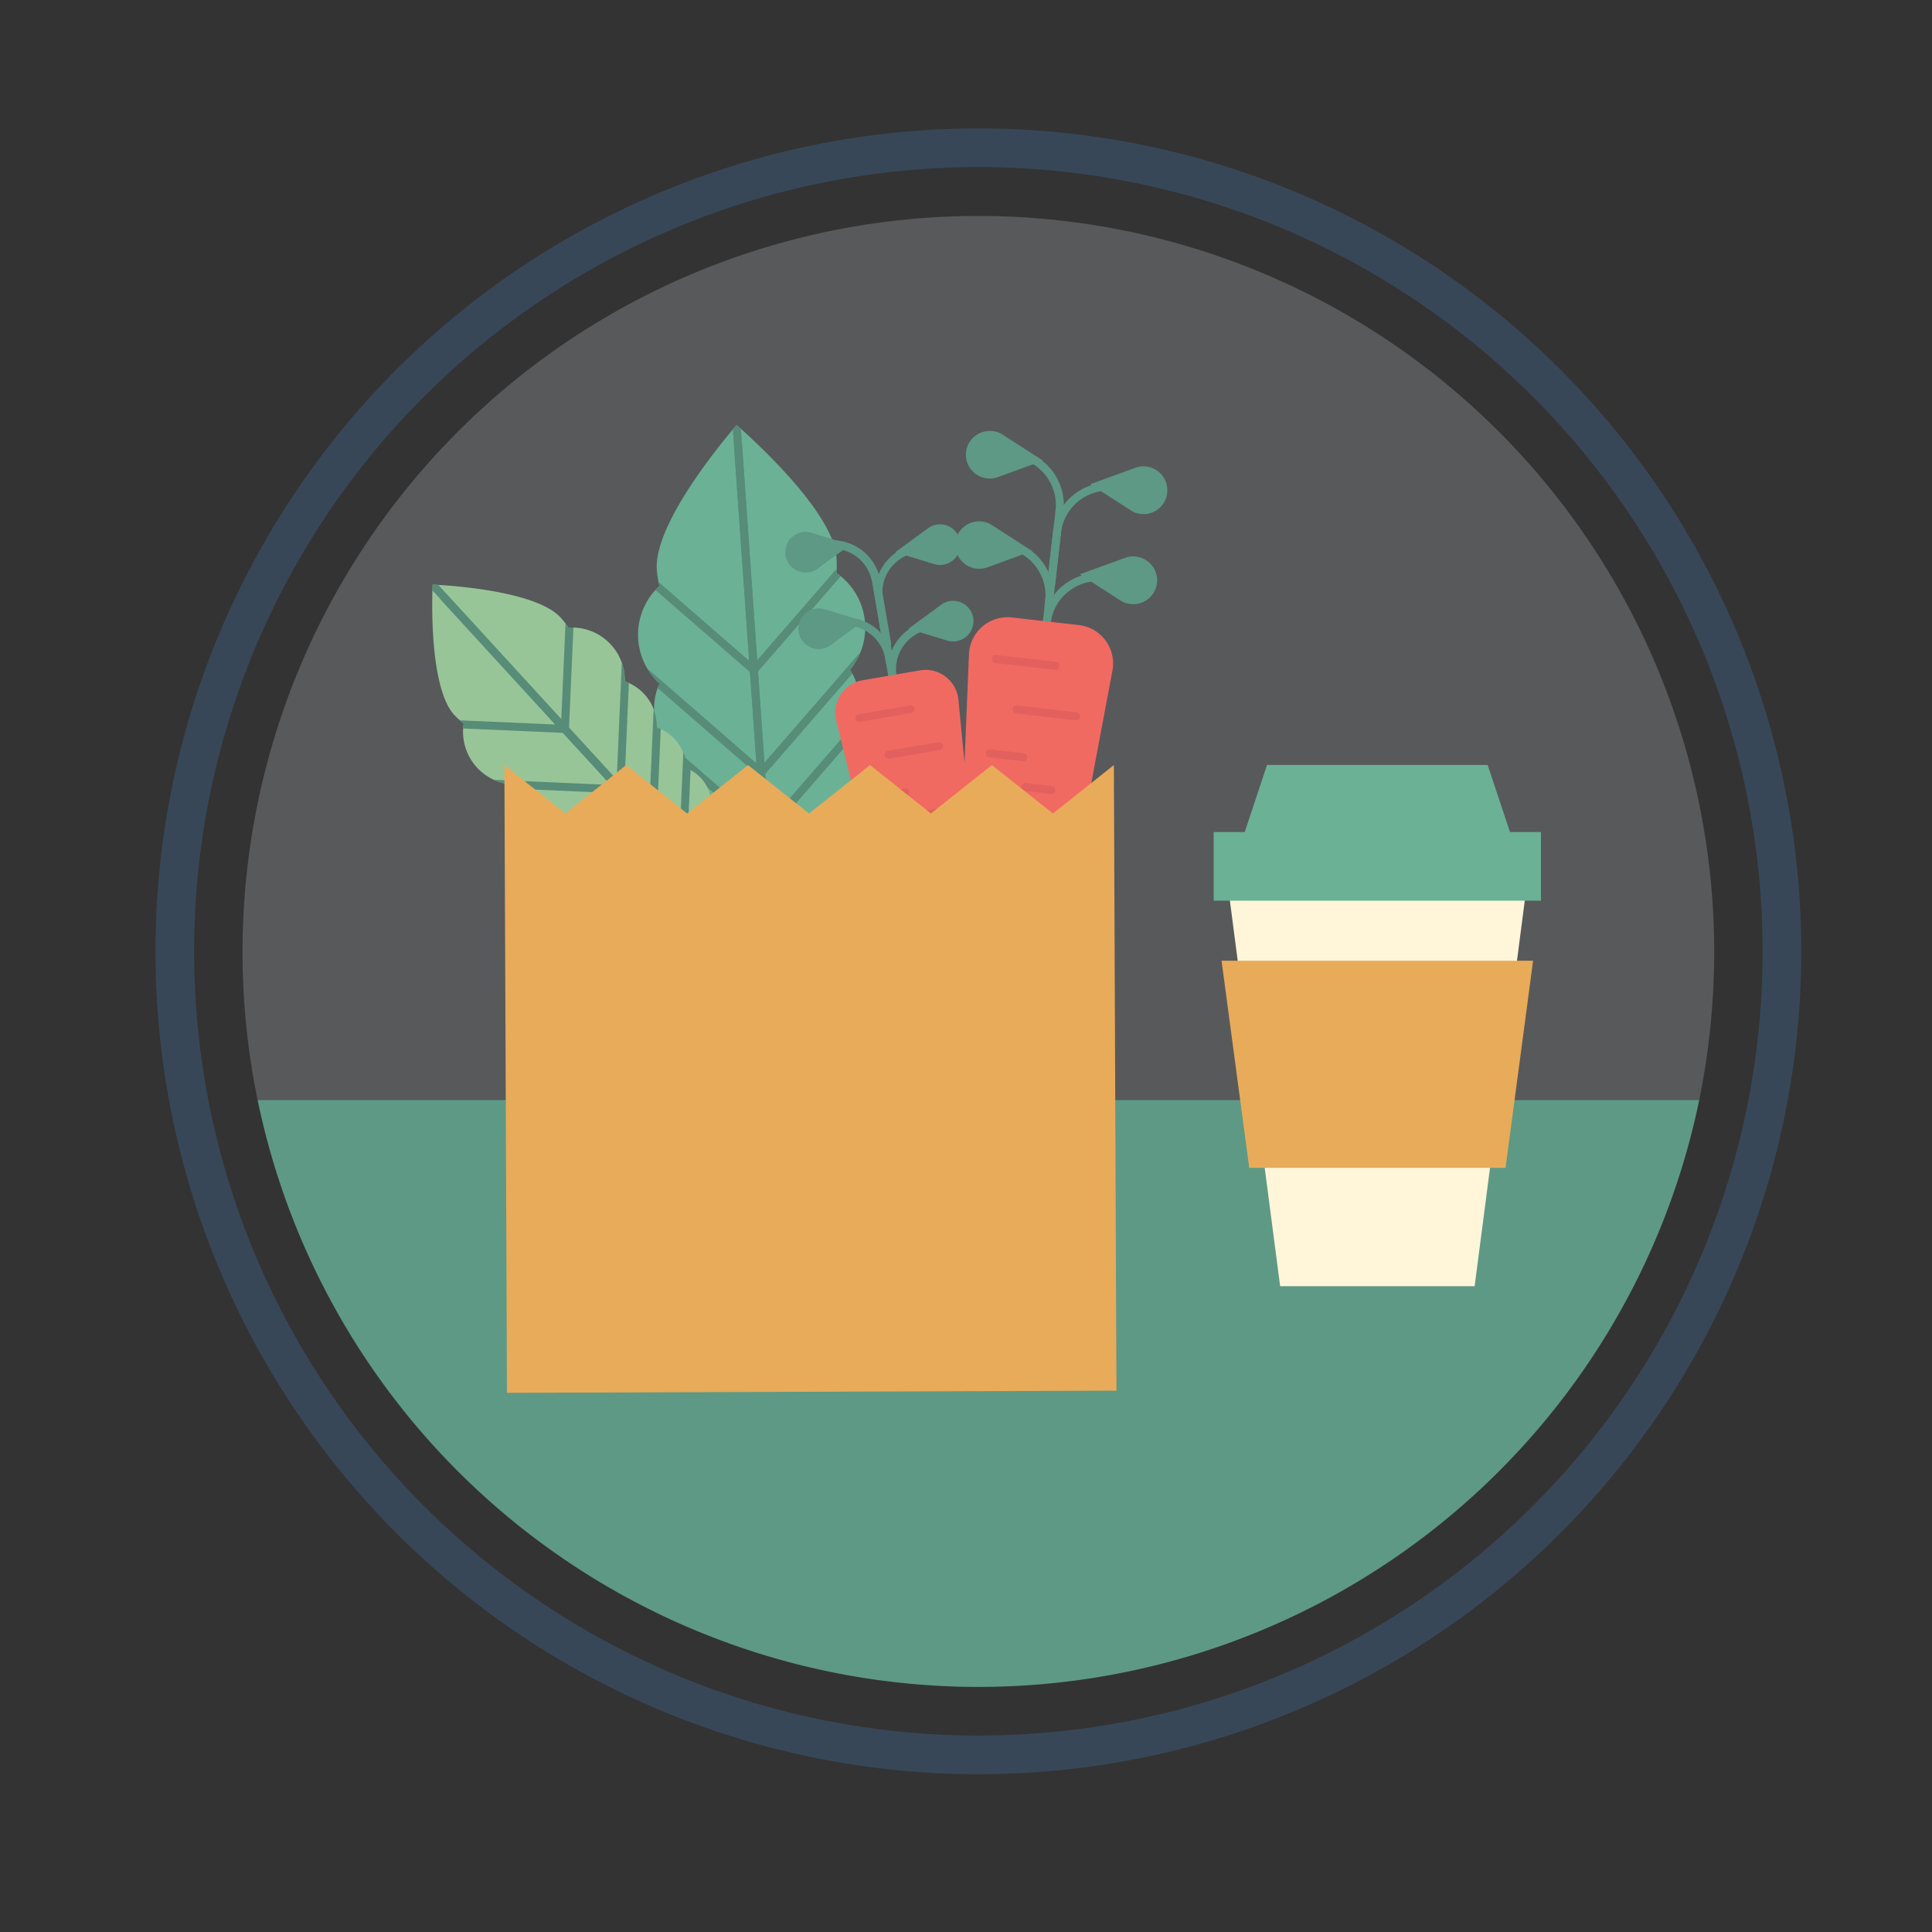 <svg xmlns="http://www.w3.org/2000/svg" viewBox="0 0 150 150"><rect x="0" y="0" width="150" height="150" fill="#333333" stroke="none"/><defs><style>.cls-1,.cls-4{fill:none}.cls-2{fill:#58595b}.cls-3{fill:#5e9985}.cls-4{stroke:#384758;stroke-miterlimit:10;stroke-width:3px}.cls-5{fill:#fff6d9}.cls-6{fill:#6bb196}.cls-7{fill:#e8ab59}.cls-8{fill:#578c78}.cls-9{clip-path:url(#clip-path)}.cls-10{fill:#98c598}.cls-11{clip-path:url(#clip-path-2)}.cls-12{fill:#5d9985}.cls-13{fill:#f16a62}.cls-14{fill:#e2605d}.cls-15{clip-path:url(#clip-path-3)}.cls-16{fill:#676767}.cls-17{fill:#b4b4b4}</style><clipPath id="clip-path"><path class="cls-1" d="M66 52a5.14 5.14 0 0 0-1.06-7.51 7.17 7.17 0 0 0 0-1.23C64.68 39.42 57.19 33 57.19 33S50.67 40.41 51 44.27a6.9 6.9 0 0 0 .2 1.22 5.15 5.15 0 0 0 0 7.58 4.61 4.61 0 0 0-.4 2.25 4.67 4.67 0 0 0 1.51 3.12 4.23 4.23 0 0 0 .87 4.82 3.81 3.81 0 0 0 2.14 5v.34a4.42 4.42 0 0 0 8.76-.6v-.34A3.84 3.84 0 0 0 66 64.05a3.9 3.9 0 0 0-.52-1.66 4.19 4.19 0 0 0 .18-4.89 4.63 4.63 0 0 0 1.06-3.3A4.58 4.58 0 0 0 66 52z"/></clipPath><clipPath id="clip-path-2"><path class="cls-1" d="M48.51 52.9a4.1 4.1 0 0 0-4.38-4.17 5.58 5.58 0 0 0-.6-.78c-2.09-2.28-9.94-2.56-9.94-2.56s-.41 7.84 1.68 10.12a6.4 6.4 0 0 0 .73.66 4.11 4.11 0 0 0 3.77 4.74 3.71 3.71 0 0 0 3.35 2.8 3.4 3.4 0 0 0 2.94 2.58 3 3 0 0 0 3.82 2.07l.17.21a3.52 3.52 0 1 0 5.19-4.76l-.19-.19a3.06 3.06 0 0 0-.58-3.2 3 3 0 0 0-1.15-.78A3.35 3.35 0 0 0 51 56.49a3.69 3.69 0 0 0-2.5-3.59z"/></clipPath><clipPath id="clip-path-3"><circle class="cls-1" cx="248.98" cy="74.23" r="57.13"/></clipPath></defs><title>GSP-0426</title><g id="Type"><path class="cls-2" d="M133.09 73.86A57.13 57.13 0 1 0 20 85.4h111.93a57.69 57.69 0 0 0 1.16-11.54z"/><path class="cls-3" d="M20 85.4a57.15 57.15 0 0 0 111.93 0z"/><circle class="cls-4" cx="75.96" cy="73.86" r="62.39"/><path class="cls-5" d="M114.49 99.86h-15.1l-4.25-32.6h23.59l-4.24 32.6z"/><path class="cls-6" d="M94.23 64.6h25.41v5.33H94.23z"/><path class="cls-6" d="M117.75 66.14H96.13l2.24-6.75h17.13l2.25 6.75z"/><path class="cls-7" d="M116.89 90.67h-19.9l-2.15-16.08h24.19l-2.14 16.08z"/><path class="cls-6" d="M66 52a5.14 5.14 0 0 0-1.06-7.51 7.17 7.17 0 0 0 0-1.23C64.68 39.42 57.19 33 57.19 33S50.67 40.41 51 44.27a6.9 6.9 0 0 0 .2 1.22 5.15 5.15 0 0 0 0 7.58 4.61 4.61 0 0 0-.4 2.25 4.67 4.67 0 0 0 1.51 3.12 4.23 4.23 0 0 0 .87 4.82 3.81 3.81 0 0 0 2.14 5v.34c.17 2.43 4.86 6.07 4.86 6.07s4.12-4.26 3.95-6.69v-.34A3.84 3.84 0 0 0 66 64.05a3.9 3.9 0 0 0-.52-1.66 4.19 4.19 0 0 0 .18-4.89 4.63 4.63 0 0 0 1.06-3.3A4.58 4.58 0 0 0 66 52z"/><path class="cls-8" d="M60.54 80.83a.3.3 0 0 1-.31-.29L57 34.73a.31.31 0 0 1 .29-.33.31.31 0 0 1 .33.29l3.23 45.81a.31.31 0 0 1-.29.33z"/><g class="cls-9"><path class="cls-8" d="M58.56 52.47l-10.04-8.72.41-.47 9.57 8.31 8.31-9.57.47.41-8.72 10.04z"/><path class="cls-8" d="M59.12 60.43L49.08 51.7l.41-.47 9.57 8.32 8.31-9.58.47.41-8.72 10.05z"/><path class="cls-8" d="M59.45 65.07l-10.04-8.72.4-.47 9.58 8.31 8.31-9.57.47.41-8.72 10.04z"/><path class="cls-8" d="M59.75 69.41l-10.04-8.72.41-.47 9.57 8.31L68 58.95l.47.41-8.72 10.05z"/><path class="cls-8" d="M60.02 73.15l-5.1-4.43.41-.47 4.62 4.02 4.03-4.63.47.41-4.43 5.1z"/><path class="cls-8" d="M60.42 79.21a.31.31 0 0 1-.31-.29l-3.23-45.81a.33.33 0 0 1 .29-.34.32.32 0 0 1 .34.29l3.22 45.82a.3.3 0 0 1-.29.33z"/></g><path class="cls-10" d="M48.51 52.9a4.1 4.1 0 0 0-4.38-4.17 5.58 5.58 0 0 0-.6-.78c-2.09-2.28-9.94-2.56-9.94-2.56s-.41 7.84 1.68 10.12a6.4 6.4 0 0 0 .73.66 4.11 4.11 0 0 0 3.77 4.74 3.71 3.71 0 0 0 3.35 2.8 3.4 3.4 0 0 0 2.94 2.58 3 3 0 0 0 3.82 2.07l.17.21c1.31 1.43 6 1.39 6 1.39s.46-4.71-.85-6.15l-.19-.19a3.06 3.06 0 0 0-.58-3.2 3 3 0 0 0-1.15-.78A3.35 3.35 0 0 0 51 56.49a3.69 3.69 0 0 0-2.5-3.59z"/><path class="cls-8" d="M59.25 73.71a.29.29 0 0 1-.23-.1l-24.75-27a.31.31 0 0 1 0-.44.3.3 0 0 1 .44 0l24.75 27a.32.32 0 0 1 0 .44.29.29 0 0 1-.21.1z"/><g class="cls-11"><path class="cls-8" d="M44.16 56.92l-10.67-.47.03-.62 10.04.44.44-10.04.63.03-.47 10.66z"/><path class="cls-8" d="M48.45 61.61l-10.66-.47.03-.62 10.04.44.44-10.04.62.03-.47 10.66z"/><path class="cls-8" d="M50.96 64.35l-10.66-.47.03-.62 10.04.44.44-10.04.62.03-.47 10.66z"/><path class="cls-8" d="M53.3 66.91l-10.66-.47.03-.62 10.04.44.44-10.04.62.03-.47 10.66z"/><path class="cls-8" d="M55.32 69.11l-5.44-.23.02-.63 4.83.22.21-4.83.62.03-.24 5.44z"/><path class="cls-8" d="M58.37 72.75a.3.3 0 0 1-.23-.1l-24.74-27a.31.31 0 0 1 .46-.42l24.74 27a.3.3 0 0 1 0 .44.28.28 0 0 1-.23.08z"/></g><path class="cls-12" d="M80.77 52.7a.3.3 0 0 1-.27-.34l.65-5.71a3.73 3.73 0 0 0-3.28-4.12.3.3 0 0 1-.27-.34.3.3 0 0 1 .34-.28 4.35 4.35 0 0 1 3.83 4.81l-.65 5.71a.31.31 0 0 1-.35.27z"/><path class="cls-12" d="M81.37 47.37a.31.31 0 0 1-.27-.35l.65-5.7a4.35 4.35 0 0 1 4.81-3.83.3.3 0 0 1 .27.34.31.31 0 0 1-.34.28 3.73 3.73 0 0 0-4.12 3.28l-.65 5.7a.32.32 0 0 1-.35.28z"/><path class="cls-12" d="M81.57 45.67a.3.3 0 0 1-.27-.34l.65-5.71a3.73 3.73 0 0 0-3.28-4.12.3.3 0 0 1-.27-.34.3.3 0 0 1 .34-.28 4.36 4.36 0 0 1 3.83 4.81l-.65 5.71a.31.31 0 0 1-.35.27zm-1 8.73a.31.31 0 0 1-.27-.35l.65-5.7a4.35 4.35 0 0 1 4.81-3.83.31.31 0 0 1 .27.35.3.3 0 0 1-.34.27 3.71 3.71 0 0 0-2.74.79 3.65 3.65 0 0 0-1.38 2.49l-.65 5.7a.32.32 0 0 1-.35.28z"/><path class="cls-12" d="M83.87 44.61l3.1 2a1.86 1.86 0 0 0 2.86-1.35 1.86 1.86 0 0 0-2.48-1.95l-3.48 1.27zm.79-7l3.11 2a1.84 1.84 0 0 0 2.85-1.34 1.85 1.85 0 0 0-2.47-1.95l-3.49 1.27zm-4.52 5.17l-3.48 1.27a1.86 1.86 0 0 1-2.48-1.95A1.85 1.85 0 0 1 77 40.76l3.1 2zm.8-7l-3.48 1.27A1.86 1.86 0 0 1 75 35.1a1.86 1.86 0 0 1 2.85-1.35l3.11 2z"/><path class="cls-13" d="M76.41 90a3 3 0 0 1-2.66-3.11l1.48-36.09a3 3 0 0 1 3.34-2.86l5.19.59a3 3 0 0 1 2.61 3.53l-6.67 35.5A3 3 0 0 1 76.41 90z"/><path class="cls-14" d="M81.92 52l-4.63-.52a.31.31 0 0 1-.27-.35.29.29 0 0 1 .34-.27l4.63.52a.32.32 0 0 1 0 .63zm1.6 3.92l-4.62-.53a.32.32 0 0 1-.28-.35.31.31 0 0 1 .35-.27l4.63.53a.3.3 0 0 1 .27.34.31.31 0 0 1-.35.28zm-4.11 3.18l-2.6-.3a.31.31 0 1 1 .07-.62l2.6.3a.31.31 0 0 1 .28.34.31.31 0 0 1-.35.28zm2.18 2.55l-2-.23a.31.31 0 1 1 .07-.62l2 .23a.31.31 0 0 1 .28.34.31.31 0 0 1-.35.28z"/><path class="cls-12" d="M69.87 56.26a.3.3 0 0 1-.3-.26l-.83-4.84a3.15 3.15 0 0 0-3.63-2.56.31.31 0 0 1-.36-.25A.31.31 0 0 1 65 48a3.75 3.75 0 0 1 4.34 3.07l.83 4.83a.3.3 0 0 1-.25.36z"/><path class="cls-12" d="M69.09 51.74a.32.32 0 0 1-.31-.26L68 46.64a3.77 3.77 0 0 1 3-4.34.3.3 0 0 1 .36.25.31.31 0 0 1-.25.36 3.14 3.14 0 0 0-2.56 3.62l.83 4.84a.32.32 0 0 1-.26.36z"/><path class="cls-12" d="M68.85 50.3a.32.32 0 0 1-.31-.26l-.83-4.84a3.13 3.13 0 0 0-3.62-2.56A.31.31 0 0 1 64 42a3.78 3.78 0 0 1 4.35 3.07l.83 4.84a.32.32 0 0 1-.26.36zm1.26 7.4a.3.3 0 0 1-.3-.26L69 52.6a3.74 3.74 0 0 1 3.07-4.34.31.31 0 0 1 .36.25.32.32 0 0 1-.26.36 3.14 3.14 0 0 0-2.56 3.63l.83 4.83a.32.32 0 0 1-.25.36z"/><path class="cls-12" d="M70.56 48.82l3 .92a1.58 1.58 0 0 0 2-1.78 1.58 1.58 0 0 0-2.5-1l-2.55 1.87zm-1.02-5.94l3 .92a1.58 1.58 0 0 0 2-1.78 1.58 1.58 0 0 0-2.5-1l-2.55 1.87zm-2.48 5.32l-2.55 1.88a1.58 1.58 0 0 1-2.5-1 1.58 1.58 0 0 1 2-1.78l3 .91zm-1.01-5.93l-2.56 1.87a1.58 1.58 0 0 1-2.5-1 1.58 1.58 0 0 1 2-1.78l3 .92z"/><path class="cls-13" d="M75.28 87.85a2.57 2.57 0 0 1-2.93-1.92L64.94 56A2.56 2.56 0 0 1 67 52.81l4.41-.76a2.56 2.56 0 0 1 3 2.28l3 30.74a2.57 2.57 0 0 1-2.13 2.78z"/><path class="cls-14" d="M66.73 56.07a.31.31 0 0 1-.31-.26.31.31 0 0 1 .25-.36l3.93-.67a.31.31 0 0 1 .4.22.32.32 0 0 1-.26.36l-3.92.67zM69 58.91a.3.3 0 0 1-.31-.26.31.31 0 0 1 .25-.36l3.93-.67a.32.32 0 0 1 .36.26.32.32 0 0 1-.26.36l-3.97.67zm-.93 3.3a.29.29 0 0 1-.3-.26.31.31 0 0 1 .25-.36l2.21-.38a.32.32 0 0 1 .36.26.31.31 0 0 1-.25.36l-2.21.38zM71 63.69a.31.31 0 0 1-.06-.62l1.68-.28a.31.31 0 0 1 .11.61l-1.68.29z"/><path class="cls-7" d="M86.48 59.4l-4.73 3.76-4.74-3.76-4.73 3.76-4.73-3.76-4.74 3.76-4.73-3.76-4.73 3.76-4.73-3.76-4.73 3.76-4.73-3.76v-.01l.2 48.75 47.32-.17-.2-48.57z"/><g class="cls-15"><path class="cls-3" transform="rotate(180 217.585 138.32)" d="M129.23 85.76h176.7v105.11h-176.7z"/><path class="cls-16" transform="rotate(180 217.65 156.57)" d="M129.3 103.64H306V209.5H129.3z"/><path class="cls-17" transform="rotate(180 217.65 106.305)" d="M129.3 102.82H306v6.97H129.3z"/></g></g></svg>